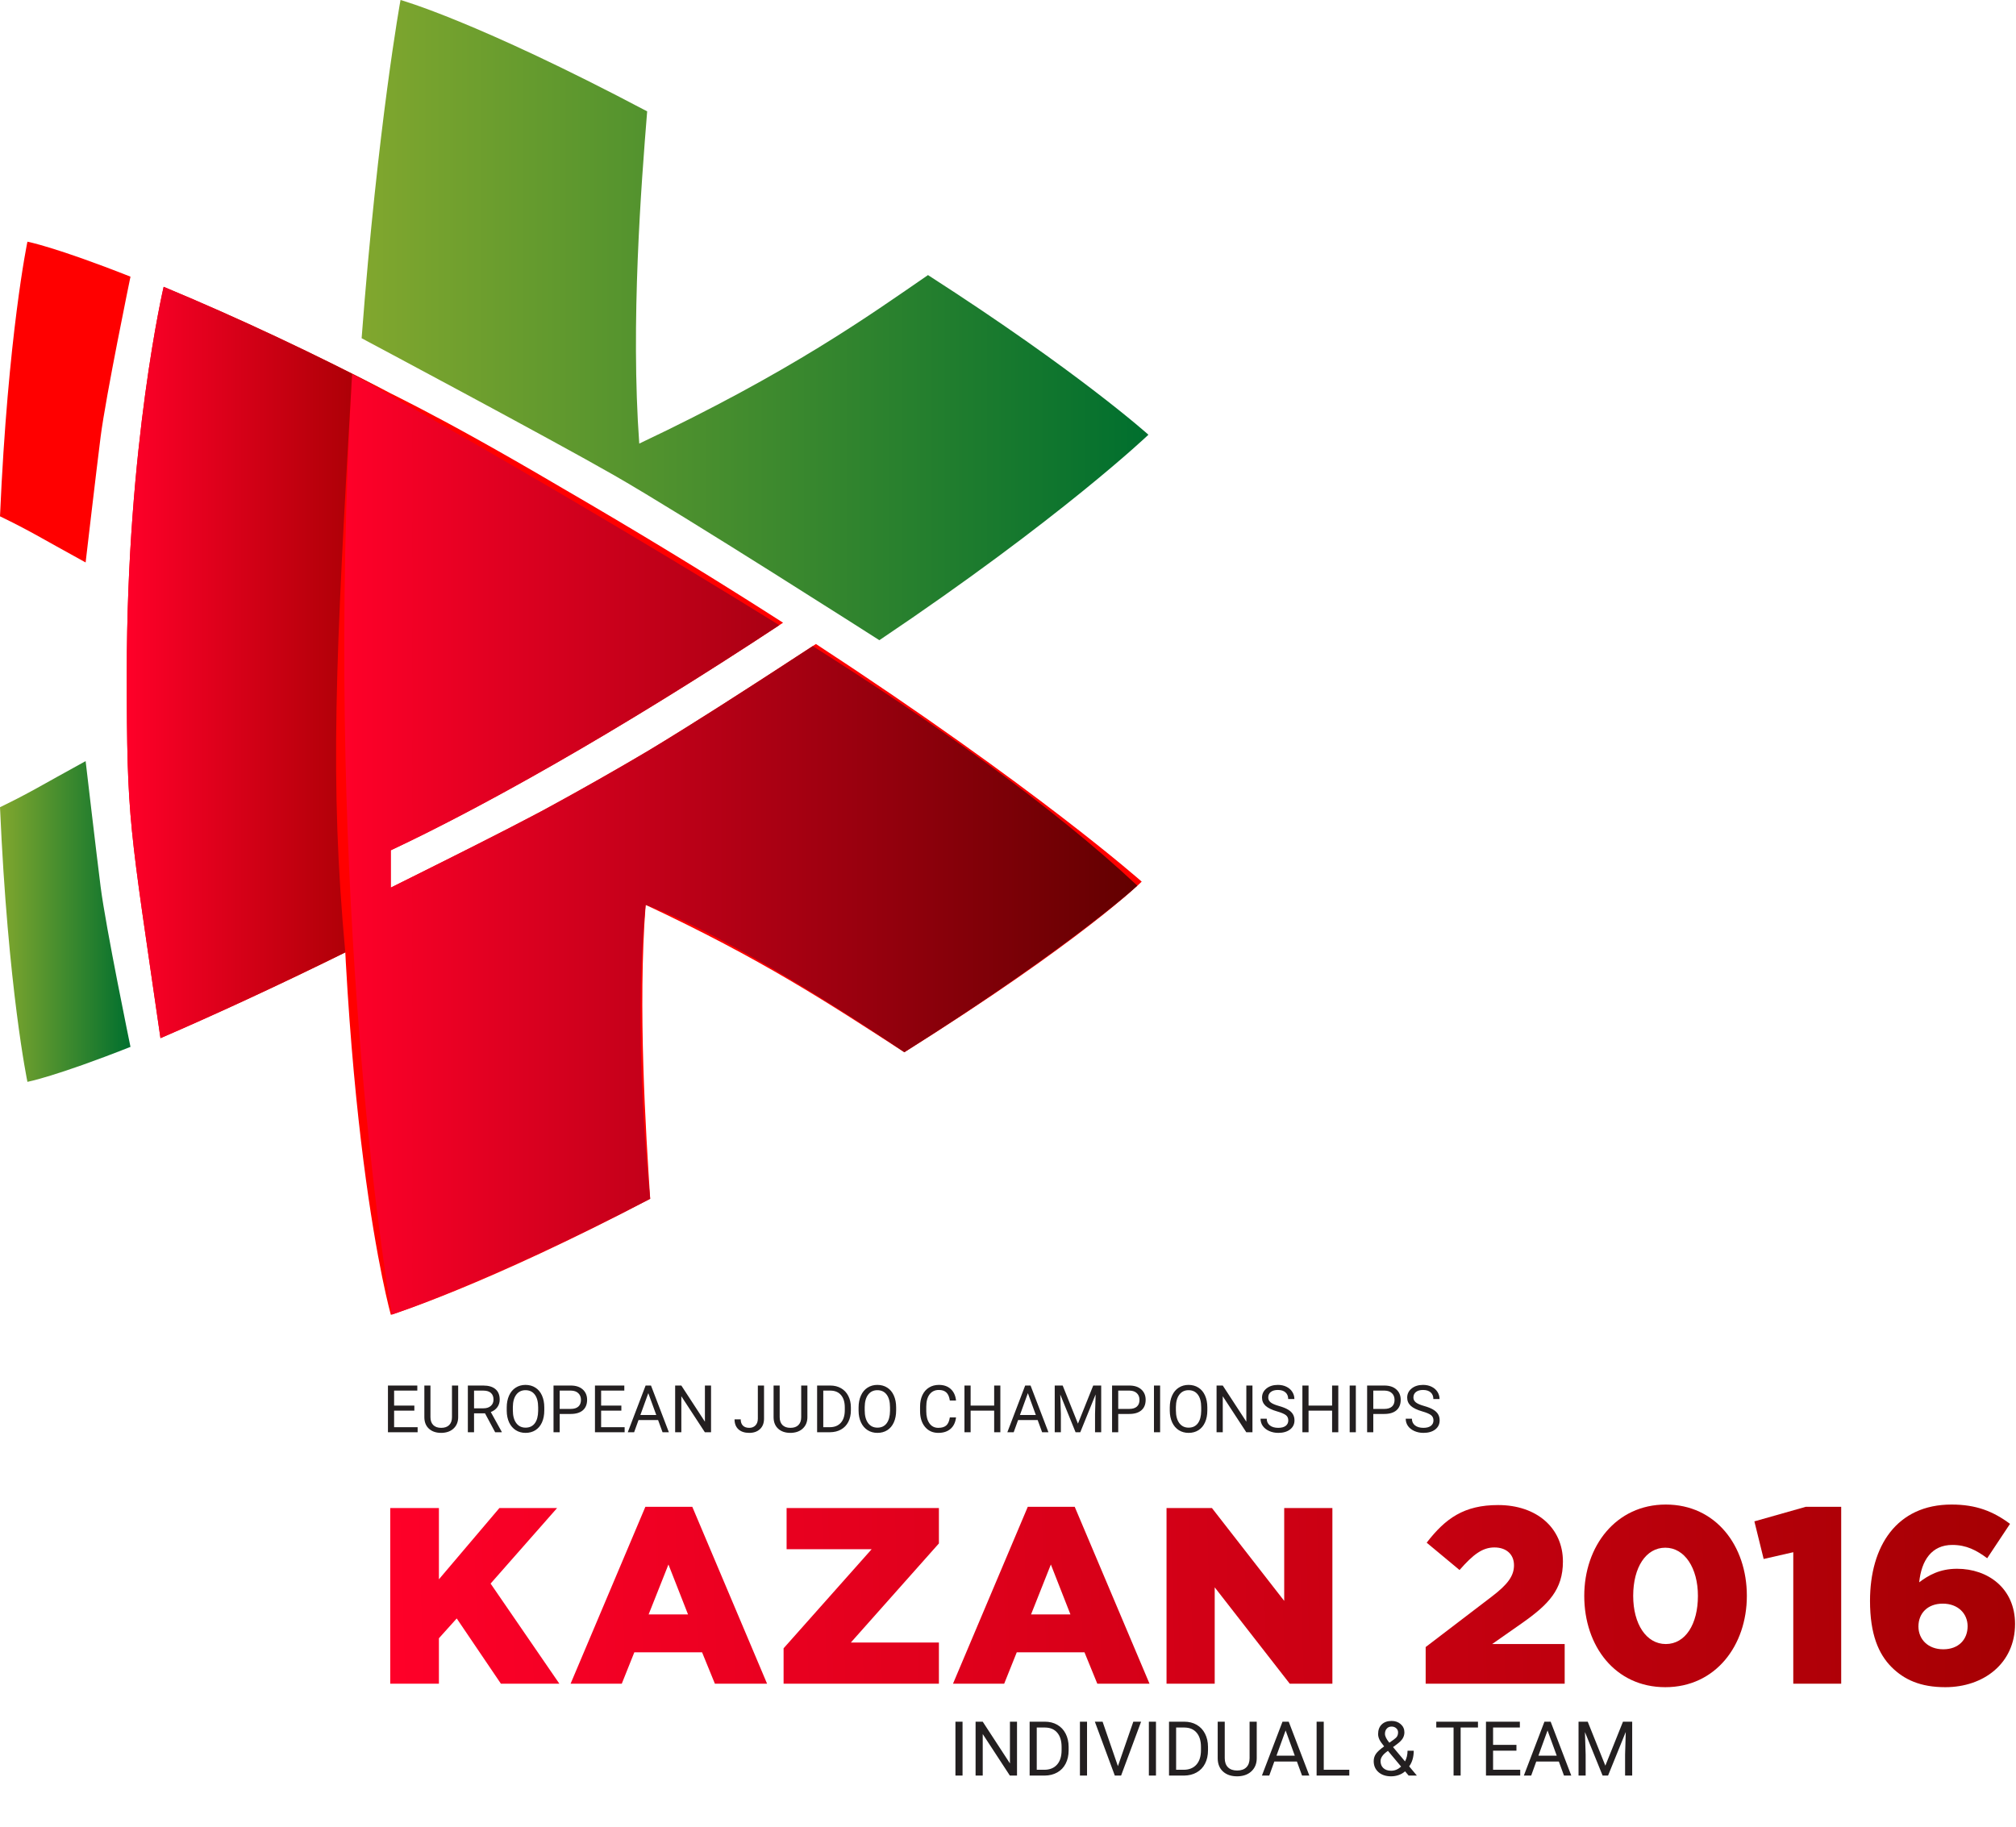 <?xml version="1.0" encoding="UTF-8"?> <svg xmlns="http://www.w3.org/2000/svg" width="289" height="262" viewBox="0 0 289 262" fill="none"> <path d="M51.84 48.494C51.84 48.494 78.904 62.91 88.06 68.158C98.019 73.862 126.059 91.79 126.059 91.79C152.119 74.282 164.629 62.331 164.629 62.331C164.629 62.331 154.717 53.384 133.031 39.44C124.615 45.23 113.41 53.296 91.64 63.599C90.379 46.272 91.934 26.354 92.773 15.967C68.22 2.986 57.416 0 57.416 0C57.416 0 54.173 17.768 51.84 48.494" fill="url(#paint0_linear)"></path> <path d="M12.274 80.643C5.572 76.965 4.411 76.168 0 74.029C1.14 47.908 3.932 34.653 3.932 34.653C3.932 34.653 7.902 35.396 18.704 39.667C18.704 39.667 15.161 56.827 14.426 62.616C13.855 67.099 12.274 80.643 12.274 80.643Z" fill="#FF0000"></path> <path d="M0 115.736C1.141 141.858 3.933 155.112 3.933 155.112C3.933 155.112 7.901 154.368 18.705 150.098C18.705 150.098 15.16 132.938 14.425 127.148C13.856 122.666 12.275 109.124 12.275 109.124C5.572 112.798 4.411 113.597 0 115.736" fill="url(#paint1_linear)"></path> <path d="M50.472 53.626C49.622 66.045 48.986 80.349 48.774 96.991C47.981 160.231 56.033 188.518 56.033 188.518C56.033 188.518 69.552 184.315 93.205 171.879C92.592 162.409 91.418 144.423 92.558 129.735C109.156 137.503 118.597 143.705 129.641 150.866C155.129 134.898 163.666 126.405 163.666 126.405C163.666 126.405 148.534 112.959 116.972 92.338L116.966 92.334C88.108 111.222 82.72 113.963 56.016 127.269V121.914C68.273 116.162 87.797 105.449 112.254 89.282L112.23 89.266C104.022 83.994 94.804 78.301 84.554 72.282C64.934 60.759 45.16 50.155 23.46 41.122C23.46 41.122 18.176 63.639 18.176 96.418C18.176 118.043 18.553 117.986 23.004 148.849C37.886 142.414 60.144 131.895 88.32 115.986C101.582 108.497 112.605 101.857 122.045 95.683L116.972 92.338C116.972 92.338 91.2 110.659 56.016 127.269V121.914C66.886 116.477 67.705 116.246 83.216 107.39C102.673 95.799 112.23 89.266 112.23 89.266C101.676 82.61 90.182 75.615 80.66 70.009C61.265 58.589 55.106 56.074 50.472 53.626Z" fill="#FF0000"></path> <path d="M163.045 126.989C150.851 115.554 133.751 103.525 116.509 92.634C106.372 99.265 99.147 103.89 92.851 107.692C88.293 110.384 83.204 113.286 77.681 116.28C71.755 119.42 65.127 122.729 56.016 127.268V121.913C62.915 118.676 72.119 113.865 83.207 107.396C83.209 107.394 83.212 107.392 83.215 107.39C83.219 107.388 83.223 107.386 83.228 107.382C91.687 102.446 101.247 96.542 111.715 89.636C80.031 70.021 50.472 53.626 50.472 53.626C46.435 123.697 54.472 179.116 56.183 188.472C57.668 187.992 71.901 182.966 93.205 171.878C90.527 145.645 92.559 129.734 92.559 129.734C104.836 134.273 124.881 147.626 129.641 150.865C150.148 137.912 160.74 129.104 163.045 126.989" fill="url(#paint2_linear)"></path> <path d="M55.941 216.22H62.92V226.436L71.589 216.22H79.861L70.329 227.048L80.185 241.4H71.804L65.473 232.048L62.92 234.889V241.4H55.941V216.22Z" fill="url(#paint3_linear)"></path> <path d="M98.631 231.472L95.824 224.313L92.983 231.472H98.631ZM92.516 216.04H99.243L109.961 241.4H102.48L100.645 236.904H90.933L89.135 241.4H81.797L92.516 216.04Z" fill="url(#paint4_linear)"></path> <path d="M112.33 236.328L124.955 222.12H112.762V216.22H134.595V221.293L121.971 235.501H134.595V241.4H112.33V236.328Z" fill="url(#paint5_linear)"></path> <path d="M153.451 231.472L150.645 224.313L147.804 231.472H153.451ZM147.336 216.04H154.063L164.785 241.4H157.3L155.465 236.904H145.755L143.955 241.4H136.617L147.336 216.04Z" fill="url(#paint6_linear)"></path> <path d="M167.226 216.22H173.736L184.095 229.529V216.22H191.002V241.4H184.887L174.132 227.587V241.4H167.226V216.22Z" fill="url(#paint7_linear)"></path> <path d="M204.374 236.148L213.798 228.955C216.172 227.155 217.036 225.932 217.036 224.421C217.036 222.84 215.92 221.868 214.23 221.868C212.539 221.868 211.207 222.84 209.23 225.105L204.518 221.185C207.215 217.695 209.876 215.789 214.768 215.789C220.272 215.789 224.05 219.063 224.05 223.883C224.05 227.911 221.999 230.032 218.222 232.695L213.906 235.716H224.302V241.4H204.374V236.148Z" fill="url(#paint8_linear)"></path> <path d="M243.403 228.809C243.403 224.817 241.496 221.904 238.727 221.904C235.956 221.904 234.123 224.709 234.123 228.809C234.123 232.838 235.992 235.716 238.799 235.716C241.604 235.716 243.403 232.874 243.403 228.809ZM227.108 228.809C227.108 221.688 231.64 215.717 238.799 215.717C245.956 215.717 250.417 221.616 250.417 228.809C250.417 235.932 245.92 241.904 238.727 241.904C231.532 241.904 227.108 236.004 227.108 228.809" fill="url(#paint9_linear)"></path> <path d="M257.072 222.551L252.827 223.521L251.496 218.128L258.871 216.04H263.941V241.4H257.072V222.551Z" fill="url(#paint10_linear)"></path> <path d="M282.064 233.162C282.064 231.364 280.698 229.925 278.503 229.925C276.31 229.925 275.014 231.328 275.014 233.198C275.014 235.032 276.38 236.47 278.575 236.47C280.768 236.47 282.064 235.069 282.064 233.162V233.162ZM271.164 239.025C269.295 237.154 268.072 234.313 268.072 229.529C268.072 221.688 271.884 215.717 279.762 215.717C283.287 215.717 285.732 216.688 288.143 218.486L284.87 223.414C283.323 222.264 281.884 221.508 279.87 221.508C276.92 221.508 275.446 223.701 275.122 226.868C276.452 225.86 278.071 224.925 280.552 224.925C284.978 224.925 288.863 227.73 288.863 232.838C288.863 238.485 284.367 241.904 278.863 241.904C275.302 241.904 272.964 240.824 271.164 239.025" fill="url(#paint11_linear)"></path> <path d="M59.399 202.255H56.497V204.627H59.868V205.349H55.614V198.654H59.822V199.381H56.497V201.533H59.399V202.255ZM65.68 198.654V203.206C65.676 203.838 65.477 204.354 65.082 204.756C64.689 205.158 64.156 205.383 63.482 205.432L63.247 205.441C62.514 205.441 61.931 205.243 61.495 204.848C61.06 204.453 60.839 203.908 60.833 203.216V198.654H61.707V203.188C61.707 203.672 61.84 204.049 62.107 204.319C62.373 204.586 62.754 204.719 63.247 204.719C63.747 204.719 64.128 204.586 64.392 204.319C64.659 204.052 64.792 203.677 64.792 203.193V198.654H65.68ZM69.528 202.641H67.956V205.349H67.068V198.654H69.284C70.038 198.654 70.618 198.826 71.022 199.169C71.43 199.513 71.634 200.012 71.634 200.668C71.634 201.085 71.52 201.448 71.294 201.758C71.07 202.068 70.757 202.299 70.356 202.452L71.928 205.294V205.349H70.981L69.528 202.641ZM67.956 201.919H69.312C69.75 201.919 70.098 201.806 70.356 201.579C70.616 201.352 70.746 201.048 70.746 200.668C70.746 200.255 70.622 199.937 70.374 199.717C70.129 199.496 69.773 199.384 69.307 199.381H67.956V201.919ZM78.025 202.218C78.025 202.874 77.915 203.447 77.694 203.938C77.473 204.425 77.161 204.797 76.756 205.055C76.351 205.312 75.879 205.441 75.34 205.441C74.813 205.441 74.345 205.312 73.938 205.055C73.53 204.794 73.213 204.425 72.986 203.947C72.762 203.465 72.647 202.909 72.641 202.278V201.795C72.641 201.151 72.753 200.583 72.977 200.089C73.2 199.595 73.516 199.218 73.924 198.958C74.334 198.694 74.803 198.562 75.331 198.562C75.867 198.562 76.339 198.693 76.747 198.953C77.158 199.211 77.473 199.586 77.694 200.08C77.915 200.57 78.025 201.142 78.025 201.795V202.218ZM77.147 201.786C77.147 200.992 76.987 200.383 76.669 199.96C76.35 199.534 75.904 199.321 75.331 199.321C74.773 199.321 74.333 199.534 74.011 199.96C73.692 200.383 73.528 200.972 73.519 201.726V202.218C73.519 202.987 73.68 203.593 74.002 204.034C74.327 204.472 74.773 204.692 75.34 204.692C75.91 204.692 76.351 204.485 76.664 204.071C76.977 203.654 77.138 203.058 77.147 202.282V201.786ZM80.232 202.728V205.349H79.349V198.654H81.819C82.551 198.654 83.124 198.841 83.538 199.215C83.955 199.589 84.163 200.084 84.163 200.701C84.163 201.35 83.96 201.852 83.552 202.204C83.147 202.554 82.566 202.728 81.809 202.728H80.232ZM80.232 202.006H81.819C82.29 202.006 82.652 201.896 82.904 201.675C83.155 201.452 83.281 201.13 83.281 200.71C83.281 200.311 83.155 199.992 82.904 199.753C82.652 199.514 82.307 199.39 81.869 199.381H80.232V202.006ZM89.074 202.255H86.173V204.627H89.543V205.349H85.29V198.654H89.497V199.381H86.173V201.533H89.074V202.255ZM94.339 203.602H91.534L90.904 205.349H89.994L92.55 198.654H93.323L95.884 205.349H94.978L94.339 203.602ZM91.801 202.875H94.077L92.936 199.744L91.801 202.875ZM101.93 205.349H101.043L97.672 200.19V205.349H96.785V198.654H97.672L101.052 203.836V198.654H101.93V205.349ZM108.639 198.654H109.526V203.395C109.526 204.036 109.333 204.537 108.947 204.899C108.563 205.26 108.052 205.441 107.411 205.441C106.746 205.441 106.228 205.271 105.857 204.931C105.486 204.59 105.3 204.114 105.3 203.501H106.183C106.183 203.884 106.287 204.183 106.496 204.397C106.707 204.612 107.012 204.719 107.411 204.719C107.776 204.719 108.07 204.604 108.294 204.374C108.521 204.144 108.636 203.823 108.639 203.409V198.654ZM115.742 198.654V203.206C115.739 203.838 115.54 204.354 115.145 204.756C114.752 205.158 114.219 205.383 113.545 205.432L113.31 205.441C112.578 205.441 111.994 205.243 111.558 204.848C111.123 204.453 110.902 203.908 110.896 203.216V198.654H111.77V203.188C111.77 203.672 111.903 204.049 112.17 204.319C112.437 204.586 112.817 204.719 113.31 204.719C113.81 204.719 114.191 204.586 114.455 204.319C114.722 204.052 114.855 203.677 114.855 203.193V198.654H115.742ZM117.136 205.349V198.654H119.025C119.608 198.654 120.123 198.783 120.57 199.041C121.018 199.298 121.363 199.664 121.605 200.14C121.85 200.615 121.974 201.16 121.977 201.776V202.204C121.977 202.836 121.855 203.389 121.61 203.864C121.367 204.339 121.019 204.704 120.566 204.958C120.115 205.213 119.589 205.343 118.989 205.349H117.136ZM118.018 199.381V204.627H118.947C119.628 204.627 120.157 204.416 120.534 203.993C120.914 203.57 121.104 202.967 121.104 202.186V201.795C121.104 201.035 120.924 200.445 120.566 200.025C120.21 199.602 119.704 199.387 119.048 199.381H118.018ZM128.465 202.218C128.465 202.874 128.355 203.447 128.134 203.938C127.913 204.425 127.601 204.797 127.196 205.055C126.791 205.312 126.319 205.441 125.78 205.441C125.253 205.441 124.785 205.312 124.378 205.055C123.97 204.794 123.653 204.425 123.426 203.947C123.202 203.465 123.087 202.909 123.081 202.278V201.795C123.081 201.151 123.193 200.583 123.417 200.089C123.64 199.595 123.956 199.218 124.364 198.958C124.774 198.694 125.243 198.562 125.771 198.562C126.307 198.562 126.779 198.693 127.187 198.953C127.598 199.211 127.913 199.586 128.134 200.08C128.355 200.57 128.465 201.142 128.465 201.795V202.218ZM127.587 201.786C127.587 200.992 127.428 200.383 127.109 199.96C126.79 199.534 126.344 199.321 125.771 199.321C125.213 199.321 124.773 199.534 124.451 199.96C124.132 200.383 123.968 200.972 123.959 201.726V202.218C123.959 202.987 124.12 203.593 124.442 204.034C124.767 204.472 125.213 204.692 125.78 204.692C126.35 204.692 126.791 204.485 127.104 204.071C127.417 203.654 127.578 203.058 127.587 202.282V201.786ZM137.05 203.225C136.967 203.933 136.705 204.48 136.263 204.866C135.825 205.249 135.241 205.441 134.512 205.441C133.721 205.441 133.086 205.158 132.608 204.59C132.133 204.023 131.895 203.265 131.895 202.314V201.671C131.895 201.048 132.006 200.501 132.226 200.029C132.45 199.557 132.766 199.195 133.173 198.944C133.581 198.69 134.053 198.562 134.59 198.562C135.301 198.562 135.871 198.762 136.3 199.16C136.729 199.556 136.979 200.104 137.05 200.806H136.162C136.086 200.273 135.919 199.887 135.661 199.648C135.407 199.409 135.049 199.289 134.59 199.289C134.026 199.289 133.583 199.497 133.261 199.914C132.942 200.331 132.783 200.924 132.783 201.694V202.342C132.783 203.069 132.934 203.646 133.238 204.075C133.541 204.505 133.966 204.719 134.512 204.719C135.002 204.719 135.377 204.609 135.638 204.388C135.902 204.164 136.076 203.777 136.162 203.225H137.05ZM143.404 205.349H142.517V202.255H139.142V205.349H138.259V198.654H139.142V201.533H142.517V198.654H143.404V205.349ZM148.752 203.602H145.947L145.317 205.349H144.406L146.963 198.654H147.735L150.296 205.349H149.391L148.752 203.602ZM146.213 202.875H148.489L147.349 199.744L146.213 202.875ZM152.338 198.654L154.527 204.117L156.715 198.654H157.86V205.349H156.977V202.742L157.06 199.928L154.862 205.349H154.186L151.993 199.942L152.08 202.742V205.349H151.198V198.654H152.338ZM160.302 202.728V205.349H159.419V198.654H161.888C162.621 198.654 163.194 198.841 163.608 199.215C164.025 199.589 164.233 200.084 164.233 200.701C164.233 201.35 164.029 201.852 163.621 202.204C163.217 202.554 162.636 202.728 161.879 202.728H160.302ZM160.302 202.006H161.888C162.36 202.006 162.722 201.896 162.973 201.675C163.224 201.452 163.35 201.13 163.35 200.71C163.35 200.311 163.224 199.992 162.973 199.753C162.722 199.514 162.377 199.39 161.939 199.381H160.302V202.006ZM166.307 205.349H165.424V198.654H166.307V205.349ZM173.075 202.218C173.075 202.874 172.965 203.447 172.744 203.938C172.523 204.425 172.211 204.797 171.806 205.055C171.401 205.312 170.929 205.441 170.39 205.441C169.862 205.441 169.395 205.312 168.987 205.055C168.58 204.794 168.262 204.425 168.036 203.947C167.812 203.465 167.697 202.909 167.691 202.278V201.795C167.691 201.151 167.803 200.583 168.026 200.089C168.25 199.595 168.566 199.218 168.974 198.958C169.384 198.694 169.853 198.562 170.381 198.562C170.917 198.562 171.389 198.693 171.797 198.953C172.207 199.211 172.523 199.586 172.744 200.08C172.965 200.57 173.075 201.142 173.075 201.795V202.218ZM172.197 201.786C172.197 200.992 172.037 200.383 171.719 199.96C171.4 199.534 170.954 199.321 170.381 199.321C169.823 199.321 169.383 199.534 169.061 199.96C168.742 200.383 168.578 200.972 168.569 201.726V202.218C168.569 202.987 168.73 203.593 169.052 204.034C169.377 204.472 169.823 204.692 170.39 204.692C170.96 204.692 171.401 204.485 171.714 204.071C172.027 203.654 172.188 203.058 172.197 202.282V201.786ZM179.544 205.349H178.657L175.287 200.19V205.349H174.399V198.654H175.287L178.666 203.836V198.654H179.544V205.349ZM183.085 202.365C182.328 202.147 181.776 201.881 181.429 201.565C181.086 201.246 180.915 200.854 180.915 200.388C180.915 199.861 181.124 199.425 181.544 199.082C181.967 198.736 182.516 198.562 183.191 198.562C183.65 198.562 184.06 198.651 184.418 198.829C184.78 199.007 185.059 199.252 185.255 199.565C185.454 199.878 185.554 200.219 185.554 200.59H184.666C184.666 200.186 184.538 199.868 184.28 199.638C184.023 199.405 183.66 199.289 183.191 199.289C182.755 199.289 182.415 199.386 182.17 199.579C181.928 199.769 181.807 200.034 181.807 200.374C181.807 200.647 181.921 200.878 182.151 201.068C182.384 201.255 182.778 201.427 183.333 201.583C183.891 201.74 184.326 201.913 184.639 202.103C184.955 202.29 185.188 202.509 185.338 202.76C185.491 203.012 185.568 203.308 185.568 203.648C185.568 204.19 185.356 204.626 184.933 204.954C184.51 205.279 183.945 205.441 183.237 205.441C182.777 205.441 182.348 205.354 181.949 205.179C181.551 205.001 181.243 204.759 181.025 204.453C180.81 204.146 180.703 203.798 180.703 203.409H181.59C181.59 203.813 181.739 204.134 182.036 204.37C182.337 204.603 182.737 204.719 183.237 204.719C183.702 204.719 184.06 204.624 184.308 204.434C184.556 204.244 184.68 203.985 184.68 203.657C184.68 203.329 184.565 203.076 184.335 202.898C184.106 202.718 183.689 202.54 183.085 202.365ZM191.849 205.349H190.961V202.255H187.586V205.349H186.703V198.654H187.586V201.533H190.961V198.654H191.849V205.349ZM194.364 205.349H193.481V198.654H194.364V205.349ZM196.865 202.728V205.349H195.982V198.654H198.451C199.184 198.654 199.757 198.841 200.171 199.215C200.588 199.589 200.796 200.084 200.796 200.701C200.796 201.35 200.592 201.852 200.185 202.204C199.78 202.554 199.199 202.728 198.442 202.728H196.865ZM196.865 202.006H198.451C198.923 202.006 199.285 201.896 199.536 201.675C199.788 201.452 199.913 201.13 199.913 200.71C199.913 200.311 199.788 199.992 199.536 199.753C199.285 199.514 198.94 199.39 198.502 199.381H196.865V202.006ZM203.895 202.365C203.138 202.147 202.586 201.881 202.24 201.565C201.897 201.246 201.725 200.854 201.725 200.388C201.725 199.861 201.935 199.425 202.355 199.082C202.778 198.736 203.327 198.562 204.001 198.562C204.461 198.562 204.87 198.651 205.229 198.829C205.59 199.007 205.869 199.252 206.066 199.565C206.265 199.878 206.364 200.219 206.364 200.59H205.477C205.477 200.186 205.348 199.868 205.091 199.638C204.833 199.405 204.47 199.289 204.001 199.289C203.566 199.289 203.226 199.386 202.98 199.579C202.738 199.769 202.617 200.034 202.617 200.374C202.617 200.647 202.732 200.878 202.962 201.068C203.195 201.255 203.589 201.427 204.144 201.583C204.701 201.74 205.137 201.913 205.449 202.103C205.765 202.29 205.998 202.509 206.148 202.76C206.302 203.012 206.378 203.308 206.378 203.648C206.378 204.19 206.167 204.626 205.744 204.954C205.321 205.279 204.755 205.441 204.047 205.441C203.587 205.441 203.158 205.354 202.76 205.179C202.361 205.001 202.053 204.759 201.835 204.453C201.621 204.146 201.514 203.798 201.514 203.409H202.401C202.401 203.813 202.55 204.134 202.847 204.37C203.147 204.603 203.547 204.719 204.047 204.719C204.513 204.719 204.87 204.624 205.118 204.434C205.367 204.244 205.491 203.985 205.491 203.657C205.491 203.329 205.376 203.076 205.146 202.898C204.916 202.718 204.499 202.54 203.895 202.365Z" fill="#231F20"></path> <path d="M137.984 254.578H136.965V246.85H137.984V254.578ZM145.792 254.578H144.768L140.877 248.622V254.578H139.853V246.85H140.877L144.778 252.832V246.85H145.792V254.578ZM147.602 254.578V246.85H149.784C150.456 246.85 151.051 246.998 151.567 247.295C152.084 247.593 152.482 248.016 152.762 248.564C153.045 249.113 153.188 249.742 153.192 250.454V250.947C153.192 251.676 153.05 252.315 152.767 252.864C152.488 253.412 152.086 253.833 151.562 254.127C151.042 254.421 150.435 254.571 149.742 254.578H147.602ZM148.622 247.688V253.745H149.694C150.479 253.745 151.09 253.501 151.525 253.012C151.964 252.524 152.183 251.829 152.183 250.926V250.475C152.183 249.597 151.976 248.916 151.562 248.431C151.152 247.943 150.568 247.695 149.811 247.688H148.622ZM155.83 254.578H154.811V246.85H155.83V254.578ZM160.257 253.225L162.465 246.85H163.58L160.713 254.578H159.811L156.95 246.85H158.059L160.257 253.225ZM165.713 254.578H164.694V246.85H165.713V254.578ZM167.582 254.578V246.85H169.764C170.436 246.85 171.03 246.998 171.547 247.295C172.064 247.593 172.462 248.016 172.741 248.564C173.024 249.113 173.168 249.742 173.171 250.454V250.947C173.171 251.676 173.03 252.315 172.747 252.864C172.467 253.412 172.065 253.833 171.542 254.127C171.022 254.421 170.415 254.571 169.721 254.578H167.582ZM168.601 247.688V253.745H169.673C170.459 253.745 171.069 253.501 171.505 253.012C171.943 252.524 172.163 251.829 172.163 250.926V250.475C172.163 249.597 171.956 248.916 171.542 248.431C171.131 247.943 170.547 247.695 169.79 247.688H168.601ZM180.157 246.85V252.105C180.153 252.834 179.923 253.43 179.467 253.893C179.014 254.357 178.398 254.617 177.619 254.674L177.349 254.684C176.503 254.684 175.829 254.456 175.326 254C174.824 253.543 174.569 252.915 174.562 252.115V246.85H175.571V252.083C175.571 252.642 175.724 253.078 176.032 253.389C176.34 253.697 176.779 253.851 177.349 253.851C177.926 253.851 178.366 253.697 178.67 253.389C178.978 253.081 179.132 252.648 179.132 252.089V246.85H180.157ZM185.916 252.561H182.678L181.951 254.578H180.9L183.851 246.85H184.743L187.699 254.578H186.654L185.916 252.561ZM182.986 251.722H185.613L184.297 248.108L182.986 251.722ZM189.764 253.745H193.427V254.578H188.74V246.85H189.764V253.745ZM196.925 252.503C196.925 252.131 197.027 251.79 197.233 251.478C197.441 251.167 197.838 250.804 198.422 250.39C198.078 249.973 197.848 249.636 197.732 249.382C197.615 249.127 197.556 248.874 197.556 248.622C197.556 248.035 197.73 247.575 198.077 247.242C198.423 246.91 198.894 246.743 199.489 246.743C200.019 246.743 200.458 246.899 200.805 247.211C201.152 247.518 201.325 247.908 201.325 248.378C201.325 248.69 201.246 248.978 201.086 249.244C200.931 249.505 200.656 249.781 200.264 250.072L199.696 250.491L201.415 252.545C201.656 252.085 201.776 251.574 201.776 251.011H202.663C202.663 251.913 202.445 252.662 202.01 253.256L203.114 254.578H201.936L201.421 253.968C201.159 254.201 200.851 254.38 200.497 254.504C200.147 254.624 199.789 254.684 199.425 254.684C198.671 254.684 198.066 254.484 197.61 254.084C197.153 253.685 196.925 253.157 196.925 252.503ZM199.425 253.883C199.945 253.883 200.421 253.685 200.853 253.288L198.968 251.032L198.793 251.16C198.202 251.595 197.907 252.043 197.907 252.503C197.907 252.92 198.041 253.255 198.31 253.506C198.583 253.757 198.954 253.883 199.425 253.883ZM198.538 248.591C198.538 248.93 198.747 249.355 199.165 249.865L199.791 249.424C200.032 249.254 200.196 249.093 200.285 248.941C200.373 248.785 200.418 248.598 200.418 248.378C200.418 248.141 200.329 247.945 200.152 247.789C199.975 247.63 199.752 247.55 199.483 247.55C199.193 247.55 198.963 247.649 198.793 247.848C198.623 248.042 198.538 248.29 198.538 248.591ZM211.872 247.688H209.388V254.578H208.374V247.688H205.895V246.85H211.872V247.688ZM217.387 251.006H214.038V253.745H217.929V254.578H213.019V246.85H217.876V247.688H214.038V250.172H217.387V251.006ZM223.465 252.561H220.227L219.5 254.578H218.449L221.4 246.85H222.292L225.249 254.578H224.203L223.465 252.561ZM220.535 251.722H223.163L221.846 248.108L220.535 251.722ZM227.605 246.85L230.132 253.156L232.659 246.85H233.98V254.578H232.961V251.568L233.057 248.32L230.52 254.578H229.739L227.207 248.336L227.308 251.568V254.578H226.289V246.85H227.605Z" fill="#231F20"></path> <path d="M58.304 120.824C58.236 120.858 58.166 120.89 58.097 120.923C58.166 120.89 58.236 120.858 58.304 120.824Z" fill="url(#paint12_linear)"></path> <path d="M68.878 120.825C65.126 122.727 60.933 124.817 56.016 127.268C60.933 124.817 65.126 122.727 68.878 120.825Z" fill="url(#paint13_linear)"></path> <path d="M56.946 121.475C56.86 121.515 56.772 121.557 56.685 121.599C56.772 121.557 56.86 121.516 56.946 121.475Z" fill="url(#paint14_linear)"></path> <path d="M57.62 121.153C57.54 121.191 57.46 121.229 57.382 121.267C57.46 121.229 57.54 121.191 57.62 121.153Z" fill="url(#paint15_linear)"></path> <path d="M58.99 120.489C58.94 120.515 58.889 120.539 58.837 120.564C58.889 120.539 58.94 120.515 58.99 120.489Z" fill="url(#paint16_linear)"></path> <path d="M50.472 53.627C50.472 53.627 58.914 57.855 55.924 56.363C45.455 50.922 34.717 45.808 23.46 41.123C23.46 41.123 18.176 63.639 18.176 96.418C18.176 118.043 18.553 117.987 23.004 148.848C30.174 145.748 39.064 141.696 49.497 136.552C47.242 111.857 48.083 95.109 50.472 53.627" fill="url(#paint17_linear)"></path> <path d="M59.689 120.148C59.663 120.16 59.635 120.174 59.608 120.187C59.635 120.174 59.66 120.16 59.689 120.148Z" fill="url(#paint18_linear)"></path> <defs> <linearGradient id="paint0_linear" x1="51.84" y1="45.895" x2="164.63" y2="45.895" gradientUnits="userSpaceOnUse"> <stop stop-color="#81A72E"></stop> <stop offset="1" stop-color="#006F2E"></stop> </linearGradient> <linearGradient id="paint1_linear" x1="0" y1="132.117" x2="18.705" y2="132.117" gradientUnits="userSpaceOnUse"> <stop stop-color="#81A72E"></stop> <stop offset="1" stop-color="#006F2E"></stop> </linearGradient> <linearGradient id="paint2_linear" x1="49.351" y1="121.049" x2="163.046" y2="121.049" gradientUnits="userSpaceOnUse"> <stop stop-color="#FF0029"></stop> <stop offset="1" stop-color="#620000"></stop> </linearGradient> <linearGradient id="paint3_linear" x1="53.796" y1="229.258" x2="308.464" y2="221.258" gradientUnits="userSpaceOnUse"> <stop stop-color="#FF0029"></stop> <stop offset="1" stop-color="#9E0000"></stop> </linearGradient> <linearGradient id="paint4_linear" x1="53.825" y1="230.209" x2="308.496" y2="222.209" gradientUnits="userSpaceOnUse"> <stop stop-color="#FF0029"></stop> <stop offset="1" stop-color="#9E0000"></stop> </linearGradient> <linearGradient id="paint5_linear" x1="53.852" y1="231.003" x2="308.514" y2="223.003" gradientUnits="userSpaceOnUse"> <stop stop-color="#FF0029"></stop> <stop offset="1" stop-color="#9E0000"></stop> </linearGradient> <linearGradient id="paint6_linear" x1="53.868" y1="231.93" x2="308.569" y2="223.929" gradientUnits="userSpaceOnUse"> <stop stop-color="#FF0029"></stop> <stop offset="1" stop-color="#9E0000"></stop> </linearGradient> <linearGradient id="paint7_linear" x1="53.908" y1="232.743" x2="308.577" y2="224.743" gradientUnits="userSpaceOnUse"> <stop stop-color="#FF0029"></stop> <stop offset="1" stop-color="#9E0000"></stop> </linearGradient> <linearGradient id="paint8_linear" x1="53.943" y1="233.792" x2="308.608" y2="225.792" gradientUnits="userSpaceOnUse"> <stop stop-color="#FF0029"></stop> <stop offset="1" stop-color="#9E0000"></stop> </linearGradient> <linearGradient id="paint9_linear" x1="53.964" y1="234.615" x2="308.635" y2="226.615" gradientUnits="userSpaceOnUse"> <stop stop-color="#FF0029"></stop> <stop offset="1" stop-color="#9E0000"></stop> </linearGradient> <linearGradient id="paint10_linear" x1="53.998" y1="235.235" x2="308.651" y2="227.236" gradientUnits="userSpaceOnUse"> <stop stop-color="#FF0029"></stop> <stop offset="1" stop-color="#9E0000"></stop> </linearGradient> <linearGradient id="paint11_linear" x1="54.002" y1="235.888" x2="308.675" y2="227.887" gradientUnits="userSpaceOnUse"> <stop stop-color="#FF0029"></stop> <stop offset="1" stop-color="#9E0000"></stop> </linearGradient> <linearGradient id="paint12_linear" x1="58.098" y1="120.873" x2="58.303" y2="120.873" gradientUnits="userSpaceOnUse"> <stop stop-color="#FF0029"></stop> <stop offset="1" stop-color="#9E0000"></stop> </linearGradient> <linearGradient id="paint13_linear" x1="56.016" y1="124.047" x2="68.879" y2="124.047" gradientUnits="userSpaceOnUse"> <stop stop-color="#FF0029"></stop> <stop offset="1" stop-color="#9E0000"></stop> </linearGradient> <linearGradient id="paint14_linear" x1="56.685" y1="121.537" x2="56.947" y2="121.537" gradientUnits="userSpaceOnUse"> <stop stop-color="#FF0029"></stop> <stop offset="1" stop-color="#9E0000"></stop> </linearGradient> <linearGradient id="paint15_linear" x1="57.383" y1="121.21" x2="57.62" y2="121.21" gradientUnits="userSpaceOnUse"> <stop stop-color="#FF0029"></stop> <stop offset="1" stop-color="#9E0000"></stop> </linearGradient> <linearGradient id="paint16_linear" x1="58.837" y1="120.527" x2="58.991" y2="120.527" gradientUnits="userSpaceOnUse"> <stop stop-color="#FF0029"></stop> <stop offset="1" stop-color="#9E0000"></stop> </linearGradient> <linearGradient id="paint17_linear" x1="18.176" y1="94.985" x2="56.564" y2="94.985" gradientUnits="userSpaceOnUse"> <stop stop-color="#FF0029"></stop> <stop offset="1" stop-color="#9E0000"></stop> </linearGradient> <linearGradient id="paint18_linear" x1="59.608" y1="120.168" x2="59.689" y2="120.168" gradientUnits="userSpaceOnUse"> <stop stop-color="#FF0029"></stop> <stop offset="1" stop-color="#9E0000"></stop> </linearGradient> </defs> </svg> 